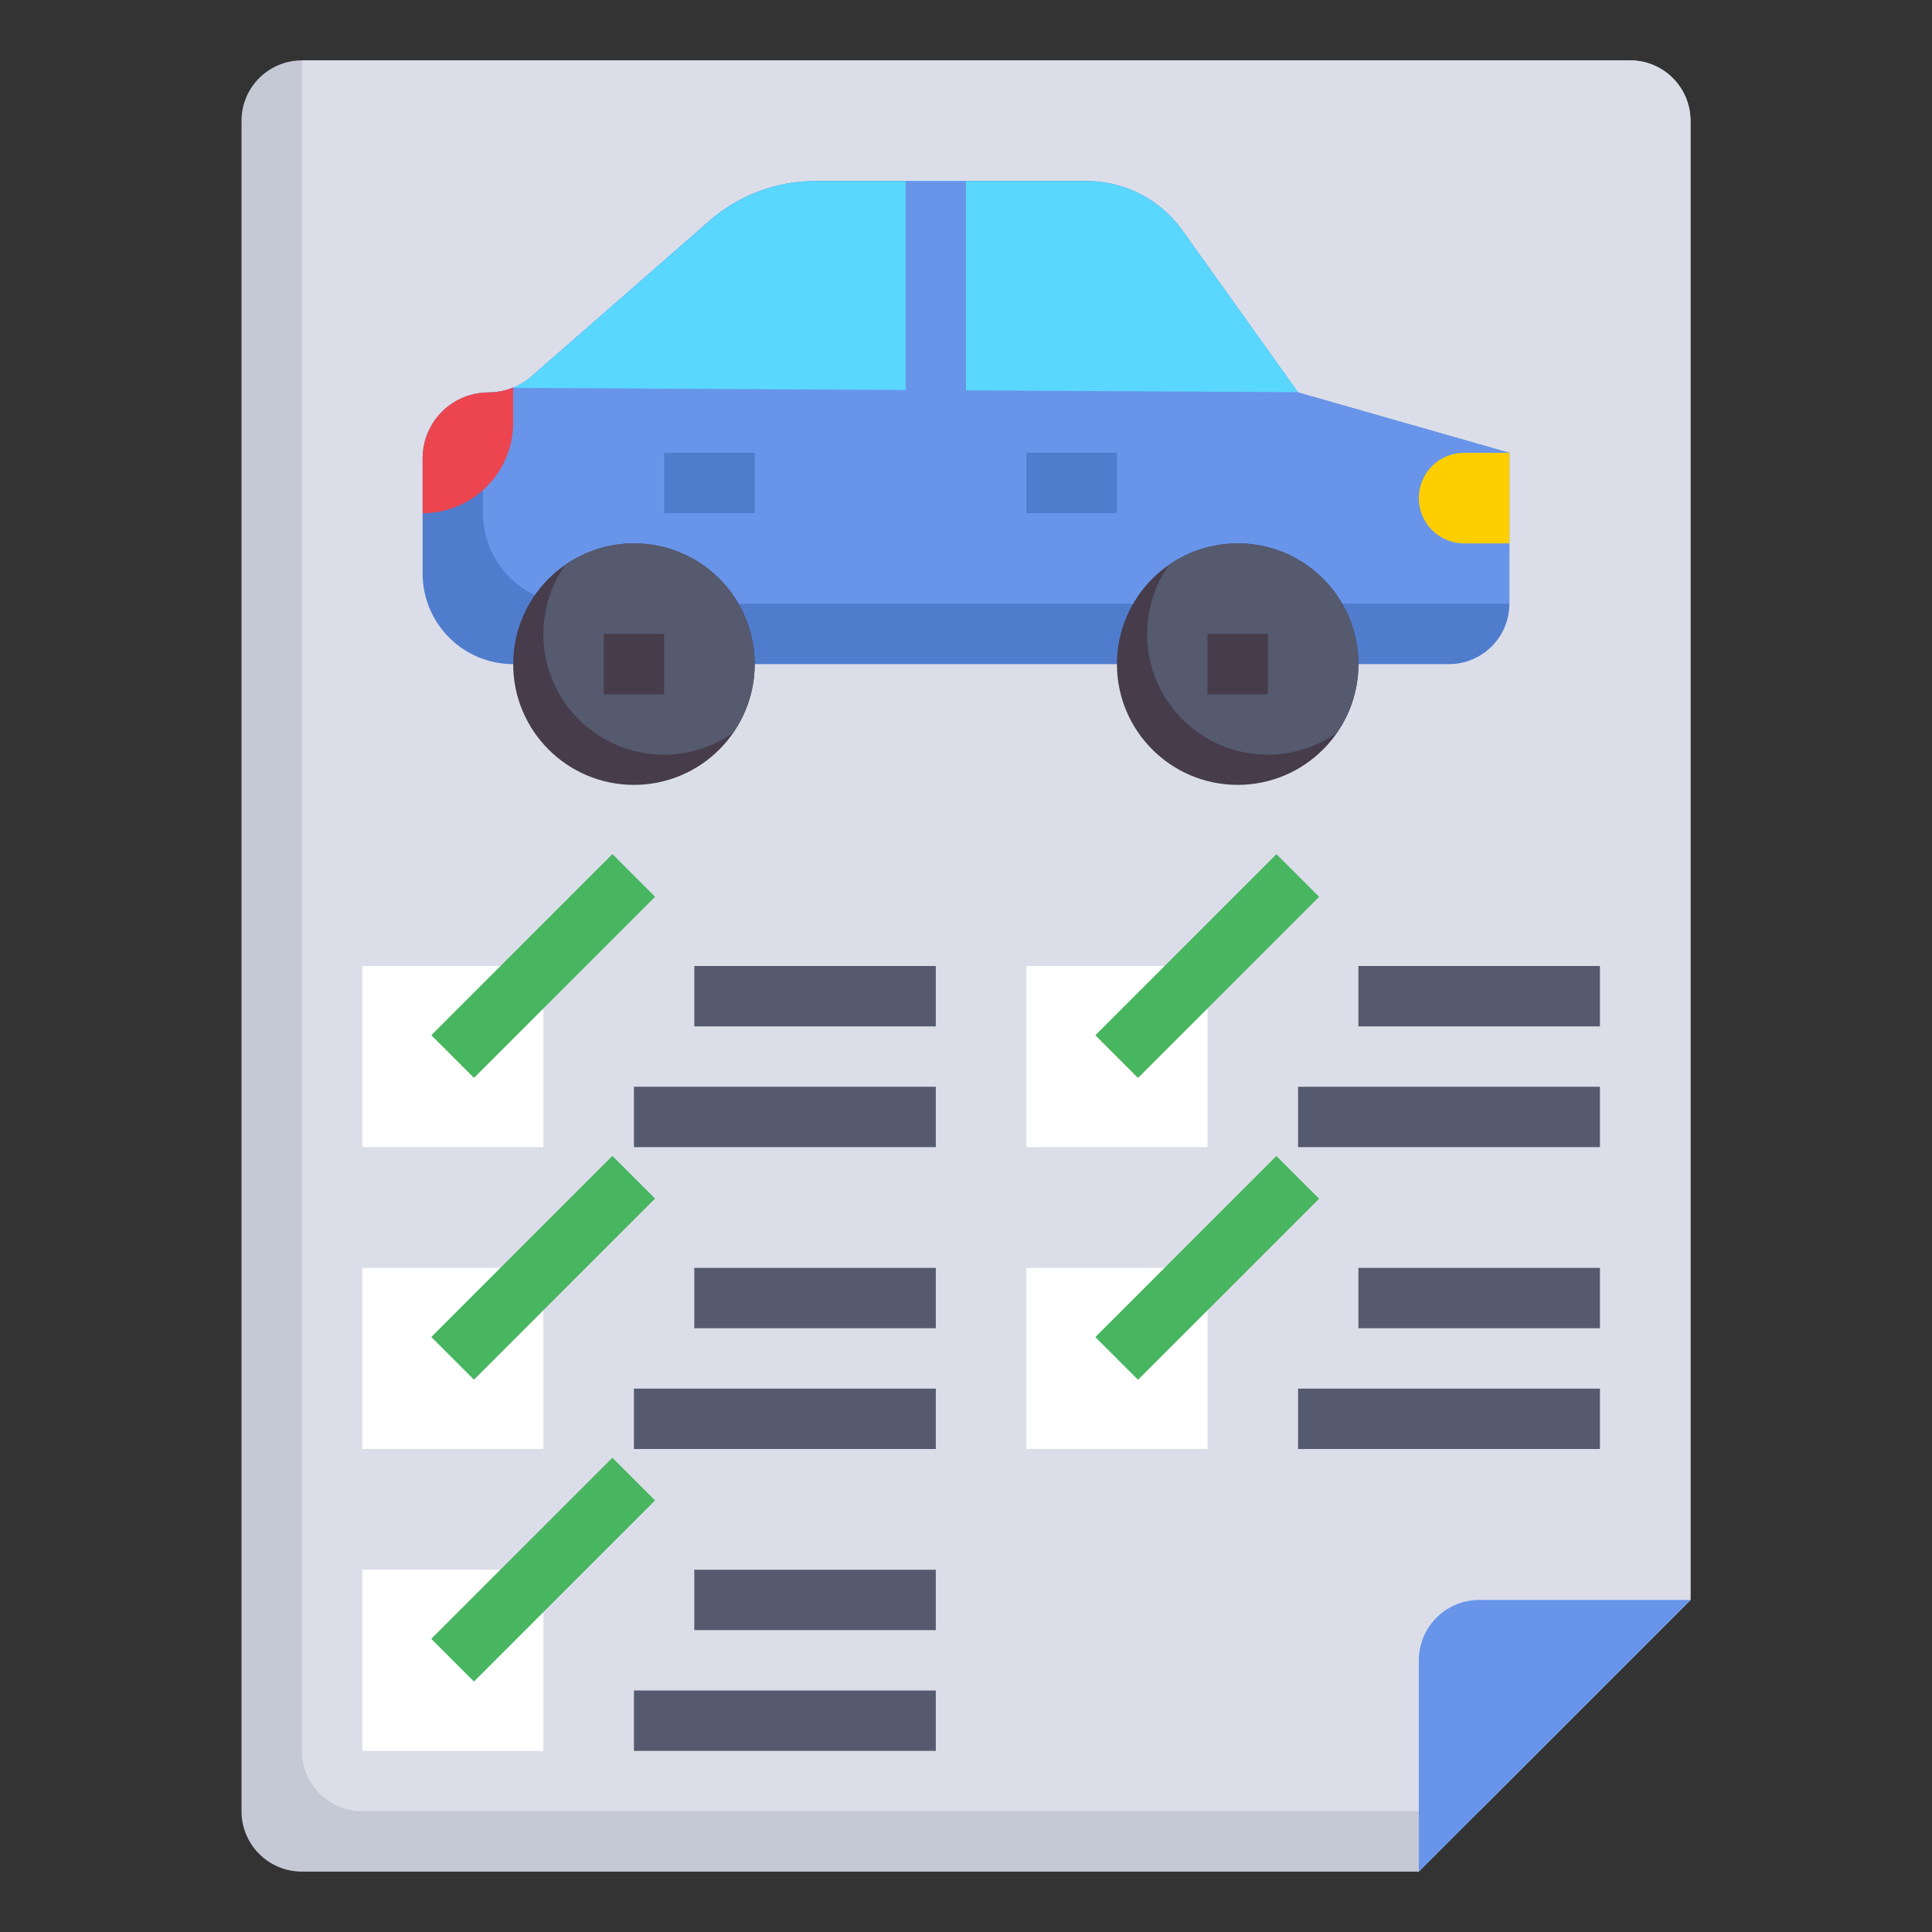 <svg width="64" height="64" viewBox="0 0 64 64" fill="none" xmlns="http://www.w3.org/2000/svg">
<rect x="0" y="0" width="64" height="64" fill="#333333" stroke="none"/>
<path d="M56 53L47 62H10C9.47 62 8.961 61.789 8.586 61.414C8.211 61.039 8 60.53 8 60V4C8 3.47 8.211 2.961 8.586 2.586C8.961 2.211 9.47 2 10 2H54C54.53 2 55.039 2.211 55.414 2.586C55.789 2.961 56 3.47 56 4V53Z" fill="#C5C8D5"/>
<path d="M54 2H10V58C10 58.53 10.211 59.039 10.586 59.414C10.961 59.789 11.47 60 12 60H49L56 53V4C56 3.47 55.789 2.961 55.414 2.586C55.039 2.211 54.53 2 54 2Z" fill="#DBDEE8"/>
<path d="M45 22H48C48.53 22 49.039 21.789 49.414 21.414C49.789 21.039 50 20.53 50 20V15L43 13L39.162 7.627C38.803 7.124 38.328 6.713 37.778 6.43C37.228 6.147 36.618 6 36 6H27C25.712 6.001 24.469 6.469 23.5 7.317L17.617 12.46C17.22 12.808 16.709 13 16.181 13C15.895 13 15.611 13.056 15.346 13.166C15.082 13.275 14.841 13.436 14.639 13.639C14.436 13.841 14.275 14.082 14.166 14.346C14.056 14.611 14 14.895 14 15.181V19C14 19.796 14.316 20.559 14.879 21.121C15.441 21.684 16.204 22 17 22" fill="#507CCE"/>
<path d="M43 13L39.162 7.627C38.803 7.124 38.328 6.713 37.778 6.43C37.228 6.147 36.618 6 36 6H27C25.712 6.001 24.469 6.469 23.5 7.317L17.617 12.46C17.22 12.808 16.709 13 16.181 13C16.124 13 16.072 13.012 16.017 13.017C16.017 13.072 16 13.124 16 13.181V17C16 17.796 16.316 18.559 16.879 19.121C17.441 19.684 18.204 20 19 20H50V15L43 13Z" fill="#6895EA"/>
<path d="M39.162 7.627C38.803 7.124 38.328 6.713 37.778 6.43C37.228 6.147 36.619 6 36 6H27C25.712 6.001 24.469 6.469 23.5 7.317L17.617 12.46C17.427 12.625 17.21 12.757 16.975 12.848L43 12.992L39.162 7.627Z" fill="#5AD7FF"/>
<path d="M12 32H18V38H12V32Z" fill="white"/>
<path d="M12 42H18V48H12V42Z" fill="white"/>
<path d="M12 52H18V58H12V52Z" fill="white"/>
<path d="M34 32H40V38H34V32Z" fill="white"/>
<path d="M34 42H40V48H34V42Z" fill="white"/>
<path d="M22.999 32H31V34H22.999V32Z" fill="#555A6E"/>
<path d="M21 36H31V38H21V36Z" fill="#555A6E"/>
<path d="M22.999 42H31V44H22.999V42Z" fill="#555A6E"/>
<path d="M21 46H31V48H21V46Z" fill="#555A6E"/>
<path d="M22.999 52H31V54H22.999V52Z" fill="#555A6E"/>
<path d="M21 56H31V58H21V56Z" fill="#555A6E"/>
<path d="M44.999 32H53V34H44.999V32Z" fill="#555A6E"/>
<path d="M43 36H53V38H43V36Z" fill="#555A6E"/>
<path d="M44.999 42H53V44H44.999V42Z" fill="#555A6E"/>
<path d="M43 46H53V48H43V46Z" fill="#555A6E"/>
<path d="M14.288 34.292L20.287 28.293L21.701 29.707L15.702 35.706L14.288 34.292Z" fill="#48B560"/>
<path d="M14.287 44.29L20.286 38.291L21.7 39.705L15.701 45.704L14.287 44.29Z" fill="#48B560"/>
<path d="M14.286 54.289L20.285 48.29L21.699 49.704L15.7 55.703L14.286 54.289Z" fill="#48B560"/>
<path d="M36.284 44.293L42.283 38.294L43.697 39.708L37.698 45.707L36.284 44.293Z" fill="#48B560"/>
<path d="M36.285 34.294L42.284 28.295L43.698 29.709L37.699 35.708L36.285 34.294Z" fill="#48B560"/>
<path d="M21 26C23.209 26 25 24.209 25 22C25 19.791 23.209 18 21 18C18.791 18 17 19.791 17 22C17 24.209 18.791 26 21 26Z" fill="#463C4B"/>
<path d="M50 18H48.5C48.102 18 47.721 17.842 47.439 17.561C47.158 17.279 47 16.898 47 16.5C47 16.102 47.158 15.721 47.439 15.439C47.721 15.158 48.102 15 48.5 15H50" fill="#FFCE00"/>
<path d="M30 6H32V12.999H30V6Z" fill="#6895EA"/>
<path d="M34 15H37V17H34V15Z" fill="#507CCE"/>
<path d="M22 15H25V17H22V15Z" fill="#507CCE"/>
<path d="M47 62V55C47 54.47 47.211 53.961 47.586 53.586C47.961 53.211 48.47 53 49 53H56" fill="#6895EA"/>
<path d="M21 18C20.184 18 19.388 18.251 18.719 18.719C18.182 19.488 17.933 20.422 18.015 21.357C18.097 22.291 18.506 23.167 19.17 23.831C19.833 24.494 20.709 24.902 21.644 24.985C22.578 25.067 23.512 24.817 24.281 24.28C24.699 23.681 24.945 22.979 24.992 22.249C25.039 21.52 24.884 20.792 24.546 20.145C24.208 19.497 23.698 18.954 23.073 18.576C22.448 18.198 21.731 17.999 21 18Z" fill="#555A6E"/>
<path d="M20 21H22V23H20V21Z" fill="#463C4B"/>
<path d="M41 26C43.209 26 45 24.209 45 22C45 19.791 43.209 18 41 18C38.791 18 37 19.791 37 22C37 24.209 38.791 26 41 26Z" fill="#463C4B"/>
<path d="M41 18C40.184 18 39.388 18.251 38.719 18.719C38.182 19.488 37.933 20.422 38.015 21.357C38.097 22.291 38.506 23.167 39.17 23.831C39.833 24.494 40.709 24.902 41.644 24.985C42.578 25.067 43.512 24.817 44.281 24.28C44.699 23.681 44.945 22.979 44.992 22.249C45.039 21.52 44.884 20.792 44.546 20.145C44.208 19.497 43.698 18.954 43.073 18.576C42.448 18.198 41.731 17.999 41 18Z" fill="#555A6E"/>
<path d="M40 21H42V23H40V21Z" fill="#463C4B"/>
<path d="M17 14V12.835C16.74 12.943 16.462 12.999 16.181 13C15.895 13 15.611 13.056 15.346 13.166C15.082 13.275 14.841 13.436 14.639 13.639C14.436 13.841 14.275 14.082 14.166 14.346C14.056 14.611 14 14.895 14 15.181V17C14.796 17 15.559 16.684 16.121 16.121C16.684 15.559 17 14.796 17 14Z" fill="#ED454F"/>
</svg>
